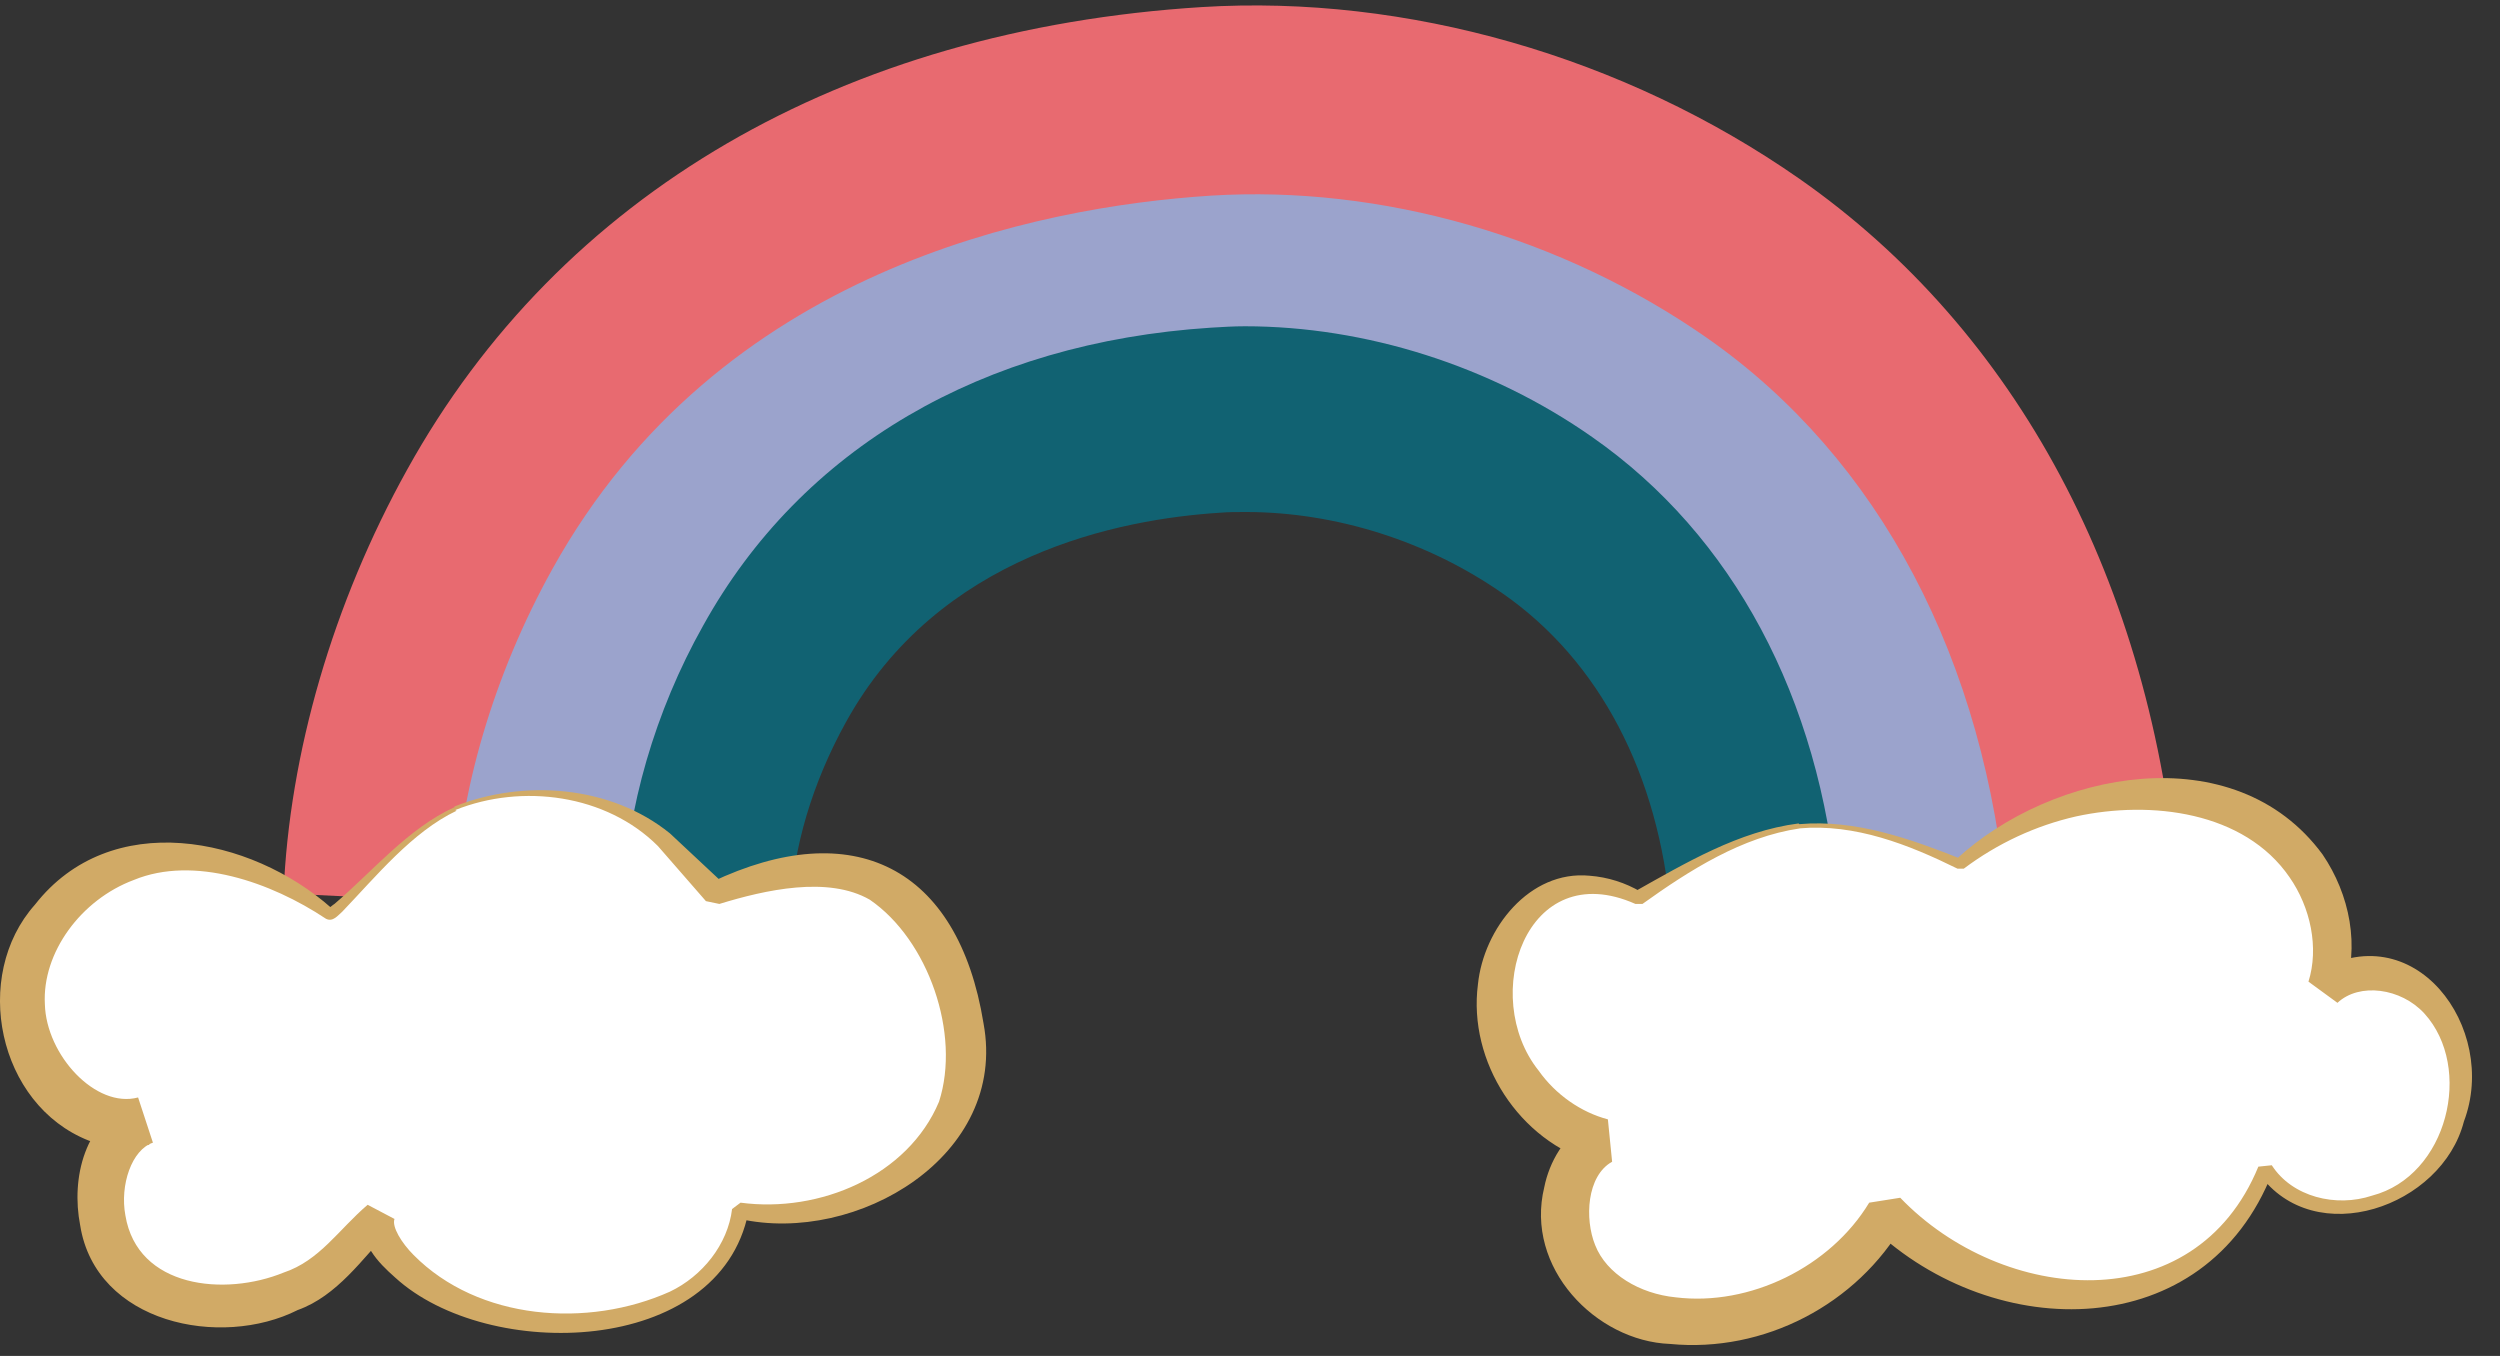 <svg xmlns="http://www.w3.org/2000/svg" fill="none" viewBox="0 0 59 32" height="32" width="59">
<rect x="0" y="0" width="59" height="32" fill="#333333" stroke="none"/>
<path fill="#9BA3CC" d="M42.729 21.65C42.362 17.333 40.512 13.8 37.512 11.717C35.162 10.067 32.278 9.167 29.494 9.167C29.228 9.167 28.961 9.167 28.711 9.183C25.594 9.383 19.944 10.483 17.06 15.717C16.026 17.583 15.426 19.633 15.343 21.5L10.143 21.25C10.259 18.417 11.143 15.4 12.61 12.717C15.677 7.183 21.277 3.9 28.411 3.45C28.761 3.433 29.128 3.417 29.478 3.417C33.228 3.417 37.112 4.65 40.296 6.85C44.679 9.9 47.38 14.967 47.913 21.1L42.729 21.65Z"></path>
<path fill="#E86A70" d="M47.363 21.4C46.863 15.567 44.346 10.817 40.296 7.983C36.862 5.583 32.595 4.367 28.578 4.617C24.461 4.883 16.96 6.367 13.043 13.417C11.643 15.933 10.826 18.733 10.726 21.283L6.692 21.083C6.826 17.783 7.859 14.233 9.609 11.083C13.21 4.583 19.877 0.7 28.361 0.167C33.195 -0.133 38.329 1.333 42.463 4.217C47.596 7.8 50.78 13.75 51.397 20.983L47.38 21.4H47.363Z"></path>
<path fill="#116272" d="M39.429 21.55C39.146 18.267 37.746 15.6 35.479 14.017C33.695 12.767 31.512 12.083 29.395 12.083C29.195 12.083 28.995 12.083 28.795 12.1C26.428 12.25 22.144 13.083 19.96 17.05C19.177 18.467 18.71 20.017 18.66 21.433L14.71 21.233C14.793 19.083 15.46 16.783 16.593 14.767C18.91 10.583 23.177 8.083 28.578 7.733C28.845 7.717 29.111 7.7 29.378 7.7C32.228 7.7 35.179 8.633 37.579 10.317C40.896 12.633 42.946 16.467 43.363 21.133L39.429 21.55Z"></path>
<path fill="white" d="M42.462 19.5C43.762 19.383 45.046 19.85 46.246 20.4C47.529 19.333 49.113 18.75 50.713 18.733C51.863 18.733 53.08 19.05 53.947 19.883C54.813 20.717 55.28 22.133 54.864 23.317C55.68 22.683 56.947 22.983 57.564 23.85C58.181 24.717 58.181 26.017 57.697 26.983C56.88 28.617 54.464 29.1 53.447 27.617C52.78 29.383 51.047 30.517 49.296 30.6C47.546 30.683 45.846 29.867 44.496 28.65C43.629 30.133 42.046 31.033 40.445 31.2C39.329 31.317 38.112 31.05 37.378 30.117C36.662 29.183 36.762 27.5 37.762 26.967C36.912 26.733 36.162 26.117 35.695 25.3C35.178 24.383 35.062 23.15 35.545 22.2C36.612 20.083 38.629 21.217 38.629 21.217C38.629 21.217 40.912 19.65 42.429 19.517L42.462 19.5Z"></path>
<path fill="#D1AA66" d="M42.463 19.45C43.796 19.333 45.096 19.8 46.313 20.283H46.163C48.413 18.2 52.73 17.333 54.814 20.167C55.447 21.1 55.714 22.333 55.297 23.467L54.614 22.967C56.964 21.517 58.981 24.267 58.148 26.467C57.631 28.483 54.63 29.533 53.314 27.7L53.63 27.667C52.047 31.733 47.08 31.717 44.196 28.983L44.93 28.867C43.83 30.783 41.629 31.933 39.412 31.717C37.662 31.65 35.979 29.917 36.445 28.017C36.562 27.433 36.912 26.783 37.545 26.45L37.645 27.45C35.845 26.933 34.645 25.05 34.879 23.233C35.012 21.917 36.095 20.533 37.512 20.667C37.946 20.7 38.362 20.833 38.729 21.05H38.562C39.779 20.367 41.029 19.617 42.446 19.433L42.463 19.45ZM42.479 19.55C41.112 19.75 39.879 20.533 38.762 21.333H38.596C36.012 20.183 34.912 23.517 36.312 25.267C36.712 25.833 37.312 26.25 37.946 26.417L38.046 27.417C37.446 27.75 37.395 28.767 37.645 29.383C37.912 30.067 38.696 30.533 39.546 30.617C41.296 30.833 43.196 29.9 44.113 28.383L44.846 28.267C47.263 30.783 51.797 31.183 53.297 27.533L53.614 27.5C54.097 28.25 55.131 28.5 55.981 28.217C57.764 27.75 58.381 25.2 57.214 23.917C56.664 23.317 55.681 23.183 55.164 23.667L54.48 23.167C54.73 22.367 54.531 21.417 54.031 20.7C52.964 19.15 50.764 18.883 48.997 19.267C48.047 19.483 47.146 19.9 46.346 20.5H46.196C45.046 19.933 43.779 19.433 42.463 19.55H42.479Z"></path>
<path fill="white" d="M10.742 19.083C11.793 18.667 12.993 18.617 14.093 18.95C14.643 19.117 15.193 19.4 15.643 19.783C15.826 19.95 16.893 21.083 16.893 21.083C16.893 21.083 18.877 20.267 20.294 20.65C22.144 21.15 23.444 24.567 22.46 26.367C21.477 28.167 19.36 28.883 17.477 28.583C17.36 29.517 16.677 30.283 15.876 30.667C14.46 31.367 12.143 31.433 10.709 30.683C10.159 30.4 8.792 29.533 8.926 28.733C7.976 29.633 7.842 30.133 6.625 30.567C5.409 31 3.909 30.95 2.992 29.967C2.075 28.983 2.192 26.933 3.392 26.45C1.808 26.85 0.258 24.917 0.542 23.167C0.825 21.417 2.492 20.183 4.125 20.183C5.425 20.183 6.842 20.85 7.759 21.55C7.892 21.65 9.559 19.55 10.742 19.067V19.083Z"></path>
<path fill="#D1AA66" d="M10.726 19.033C12.36 18.383 14.41 18.533 15.81 19.667L17.11 20.883L16.794 20.817C20.127 19.233 22.611 20.45 23.211 24.15C23.794 27.283 20.211 29.383 17.46 28.767L17.66 28.617C16.977 32.017 11.51 32.15 9.326 30.15C8.91 29.783 8.493 29.35 8.559 28.7L9.193 29.033C8.559 29.7 7.959 30.583 7.026 30.917C5.209 31.833 2.259 31.233 1.892 28.917C1.675 27.8 1.992 26.45 3.176 25.95L3.526 27.017C3.042 27.133 2.526 27.083 2.092 26.917C-0.058 26.067 -0.675 23.033 0.825 21.35C2.609 19.067 5.909 19.733 7.826 21.433C7.809 21.417 7.743 21.433 7.743 21.433C7.776 21.433 7.859 21.35 7.893 21.333C8.793 20.567 9.626 19.55 10.726 19.05V19.033ZM10.776 19.133C9.726 19.633 8.876 20.683 8.076 21.517C7.976 21.6 7.859 21.767 7.693 21.683C6.393 20.817 4.576 20.183 3.159 20.767C1.909 21.233 0.992 22.483 1.059 23.7C1.092 24.9 2.259 26.167 3.259 25.9L3.609 26.967C3.109 27.133 2.826 27.967 2.959 28.683C3.242 30.4 5.309 30.6 6.693 30.033C7.543 29.75 7.993 29.017 8.676 28.433L9.31 28.767C9.243 28.95 9.476 29.333 9.76 29.617C11.293 31.167 13.877 31.35 15.81 30.483C16.577 30.117 17.177 29.367 17.277 28.533L17.477 28.383C19.344 28.633 21.427 27.75 22.161 26C22.677 24.4 21.911 22.183 20.527 21.233C19.544 20.667 18.06 21 16.977 21.333L16.66 21.267L15.527 19.967C14.31 18.75 12.326 18.483 10.743 19.117L10.776 19.133Z"></path>
</svg>
